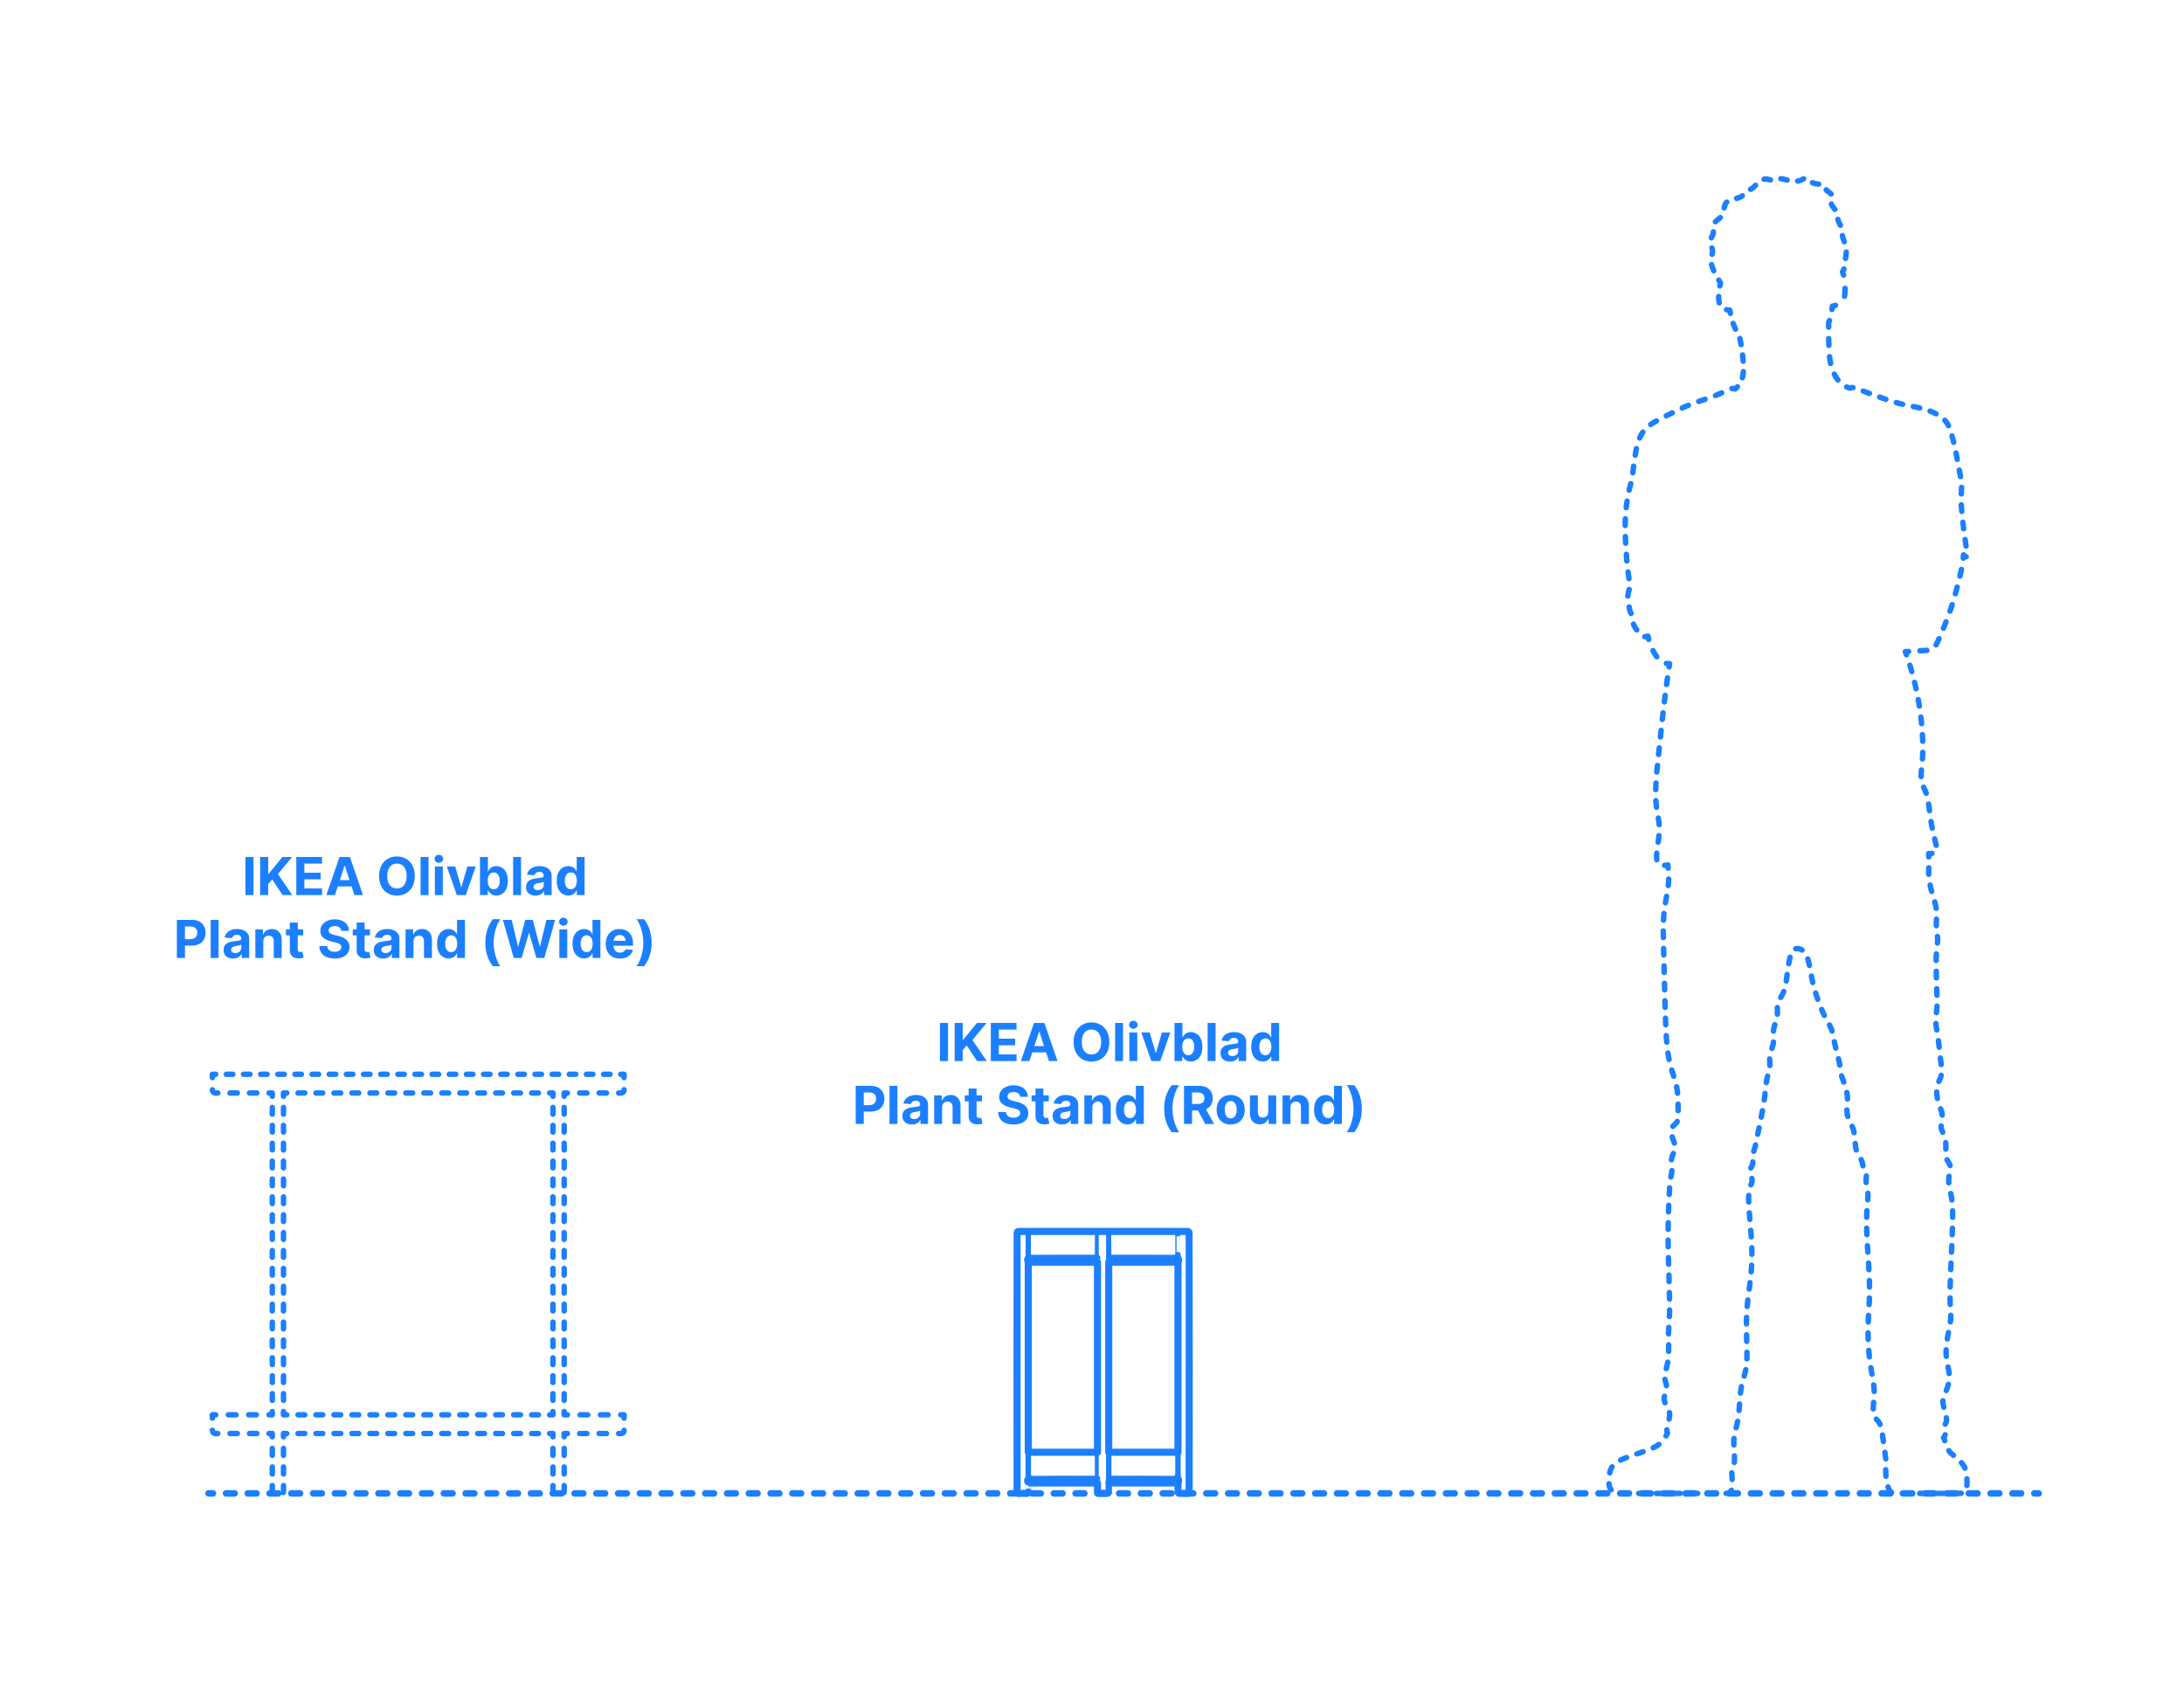 <?xml version="1.0" encoding="UTF-8"?>
<svg xmlns="http://www.w3.org/2000/svg" width="1000" height="775" version="1.1" viewBox="0 0 1000 775">
  <!-- Generator: Adobe Illustrator 29.8.1, SVG Export Plug-In . SVG Version: 2.1.1 Build 2)  -->
  <g id="FILL-BACKGROUND">
    <rect width="1000" height="775" fill="#fff"/>
  </g>
  <g id="N-TEXT">
    <g id="MTEXT">
      <g>
        <path d="M434.071,468.391v17.455h-3.69v-17.455h3.69Z" fill="#1b7fff"/>
        <path d="M437.114,485.845v-17.455h3.69v7.696h.23l6.281-7.696h4.423l-6.478,7.815,6.554,9.639h-4.415l-4.781-7.176-1.815,2.216v4.96h-3.69Z" fill="#1b7fff"/>
        <path d="M453.665,485.845v-17.455h11.761v3.042h-8.071v4.159h7.466v3.042h-7.466v4.168h8.105v3.042h-11.795Z" fill="#1b7fff"/>
        <path d="M471.375,485.845h-3.955l6.026-17.455h4.755l6.017,17.455h-3.955l-4.372-13.466h-.136l-4.381,13.466ZM471.127,478.984h9.341v2.881h-9.341v-2.881Z" fill="#1b7fff"/>
        <path d="M507.919,477.118c0,1.903-.359,3.522-1.078,4.858-.719,1.335-1.696,2.354-2.932,3.055s-2.624,1.053-4.164,1.053c-1.551,0-2.943-.353-4.176-1.057-1.233-.704-2.208-1.724-2.923-3.06-.716-1.335-1.074-2.952-1.074-4.849s.358-3.523,1.074-4.858c.716-1.335,1.69-2.354,2.923-3.055s2.625-1.053,4.176-1.053c1.54,0,2.928.351,4.164,1.053s2.213,1.72,2.932,3.055c.719,1.335,1.078,2.955,1.078,4.858ZM504.178,477.118c0-1.233-.183-2.273-.55-3.12s-.882-1.488-1.547-1.926c-.665-.437-1.443-.656-2.335-.656s-1.67.219-2.335.656c-.665.438-1.181,1.08-1.547,1.926-.367.847-.55,1.887-.55,3.12s.183,2.272.55,3.119c.366.847.882,1.489,1.547,1.926.665.438,1.443.656,2.335.656s1.671-.219,2.335-.656,1.18-1.08,1.547-1.926.55-1.886.55-3.119Z" fill="#1b7fff"/>
        <path d="M514.209,468.391v17.455h-3.631v-17.455h3.631Z" fill="#1b7fff"/>
        <path d="M518.939,471.067c-.54,0-1.003-.179-1.389-.537-.387-.358-.58-.79-.58-1.295s.193-.939.58-1.3c.386-.361.847-.541,1.381-.541.545,0,1.01.179,1.393.537.384.358.576.79.576,1.295s-.192.939-.576,1.299c-.383.361-.845.542-1.385.542ZM517.106,485.845v-13.091h3.631v13.091h-3.631Z" fill="#1b7fff"/>
        <path d="M535.839,472.754l-4.577,13.091h-4.091l-4.577-13.091h3.835l2.719,9.366h.137l2.71-9.366h3.844Z" fill="#1b7fff"/>
        <path d="M537.766,485.845v-17.455h3.631v6.562h.11c.159-.352.391-.711.695-1.078.304-.366.702-.673,1.193-.92.491-.247,1.104-.371,1.836-.371.955,0,1.835.249,2.642.746s1.452,1.244,1.935,2.242c.483.997.725,2.246.725,3.746,0,1.46-.234,2.692-.703,3.694-.469,1.003-1.105,1.762-1.909,2.276-.804.514-1.703.771-2.697.771-.705,0-1.303-.116-1.794-.349-.491-.233-.894-.527-1.206-.882-.312-.355-.551-.714-.716-1.078h-.162v2.097h-3.58ZM541.319,479.3c0,.778.108,1.458.324,2.037.216.579.528,1.03.938,1.351.409.321.906.481,1.491.481.591,0,1.091-.163,1.5-.49s.72-.781.934-1.364c.213-.583.319-1.254.319-2.016,0-.756-.105-1.42-.315-1.994-.21-.574-.52-1.023-.929-1.347-.409-.324-.912-.486-1.509-.486-.591,0-1.089.156-1.496.469s-.717.756-.933,1.33c-.216.574-.324,1.25-.324,2.028Z" fill="#1b7fff"/>
        <path d="M556.575,468.391v17.455h-3.631v-17.455h3.631Z" fill="#1b7fff"/>
        <path d="M563.205,486.092c-.835,0-1.58-.146-2.233-.439s-1.169-.727-1.547-1.304-.566-1.297-.566-2.161c0-.727.133-1.338.4-1.833.267-.494.631-.892,1.091-1.193.46-.301.984-.529,1.572-.682.588-.153,1.206-.261,1.854-.324.761-.08,1.375-.155,1.841-.226.466-.071.804-.177,1.014-.319.21-.142.315-.352.315-.631v-.051c0-.54-.169-.958-.507-1.253-.338-.295-.817-.443-1.436-.443-.653,0-1.173.144-1.56.431-.386.287-.642.646-.767,1.078l-3.358-.273c.17-.795.506-1.484,1.006-2.067.5-.582,1.146-1.031,1.939-1.347.792-.315,1.711-.473,2.757-.473.728,0,1.425.085,2.092.255s1.262.435,1.781.793c.52.358.931.817,1.231,1.376.301.56.452,1.229.452,2.007v8.83h-3.443v-1.815h-.103c-.21.409-.491.769-.844,1.078-.352.31-.775.551-1.27.725-.495.173-1.065.26-1.713.26ZM564.245,483.587c.534,0,1.005-.107,1.415-.32s.73-.501.963-.865c.233-.363.349-.775.349-1.236v-1.389c-.114.074-.269.141-.464.201-.196.06-.417.113-.661.162s-.489.091-.733.128-.466.07-.665.098c-.426.062-.798.162-1.117.298-.318.136-.565.319-.741.549-.176.23-.264.516-.264.857,0,.494.18.871.541,1.129.361.259.819.388,1.376.388Z" fill="#1b7fff"/>
        <path d="M578.222,486.058c-.995,0-1.894-.257-2.698-.771s-1.44-1.273-1.909-2.276c-.469-1.002-.703-2.234-.703-3.694,0-1.5.242-2.749.725-3.746.483-.998,1.126-1.745,1.93-2.242.804-.497,1.686-.746,2.646-.746.733,0,1.345.124,1.837.371.491.247.889.554,1.193.92.304.367.536.726.695,1.078h.111v-6.562h3.622v17.455h-3.58v-2.097h-.153c-.17.364-.411.723-.72,1.078-.31.355-.71.649-1.202.882-.492.233-1.09.349-1.794.349ZM579.373,483.169c.585,0,1.081-.16,1.487-.481.406-.321.719-.771.938-1.351.219-.58.328-1.259.328-2.037s-.108-1.455-.324-2.028c-.216-.574-.528-1.017-.938-1.33-.409-.312-.906-.469-1.491-.469-.597,0-1.1.162-1.509.486-.409.324-.719.772-.929,1.347-.21.574-.315,1.238-.315,1.994,0,.761.106,1.433.32,2.016.213.583.522,1.037.929,1.364s.908.49,1.504.49Z" fill="#1b7fff"/>
        <path d="M391.798,514.645v-17.455h6.886c1.324,0,2.452.251,3.384.754.932.503,1.643,1.199,2.135,2.088.491.889.737,1.914.737,3.073s-.25,2.182-.75,3.068-1.223,1.577-2.169,2.071c-.946.494-2.09.741-3.431.741h-4.389v-2.958h3.792c.71,0,1.297-.124,1.76-.371.463-.247.81-.591,1.04-1.031.23-.44.345-.947.345-1.521,0-.58-.115-1.087-.345-1.521s-.578-.772-1.044-1.014-1.057-.362-1.773-.362h-2.488v14.438h-3.69Z" fill="#1b7fff"/>
        <path d="M410.906,497.19v17.455h-3.631v-17.455h3.631Z" fill="#1b7fff"/>
        <path d="M417.536,514.892c-.835,0-1.58-.146-2.233-.439s-1.169-.727-1.547-1.304-.566-1.297-.566-2.161c0-.727.133-1.338.4-1.833.267-.494.631-.892,1.091-1.193.46-.301.984-.529,1.572-.682.588-.153,1.206-.261,1.854-.324.761-.08,1.375-.155,1.841-.226.466-.071.804-.177,1.014-.319.21-.142.315-.352.315-.631v-.051c0-.54-.169-.958-.507-1.253-.338-.295-.817-.443-1.436-.443-.653,0-1.173.144-1.56.431-.386.287-.642.646-.767,1.078l-3.358-.273c.17-.795.506-1.484,1.006-2.067.5-.582,1.146-1.031,1.939-1.347.792-.315,1.711-.473,2.757-.473.728,0,1.425.085,2.092.255s1.262.435,1.781.793c.52.358.931.817,1.231,1.376.301.56.452,1.229.452,2.007v8.83h-3.443v-1.815h-.103c-.21.409-.491.769-.844,1.078-.352.31-.775.551-1.27.725-.495.173-1.065.26-1.713.26ZM418.576,512.387c.534,0,1.005-.107,1.415-.32s.73-.501.963-.865c.233-.363.349-.775.349-1.236v-1.389c-.114.074-.269.141-.464.201-.196.06-.417.113-.661.162s-.489.091-.733.128-.466.07-.665.098c-.426.062-.798.162-1.117.298-.318.136-.565.319-.741.549-.176.23-.264.516-.264.857,0,.494.18.871.541,1.129.361.259.819.388,1.376.388Z" fill="#1b7fff"/>
        <path d="M431.36,507.077v7.568h-3.631v-13.091h3.46v2.31h.153c.29-.761.775-1.365,1.458-1.811.682-.446,1.508-.669,2.48-.669.909,0,1.702.199,2.378.597.676.397,1.202.964,1.577,1.7s.562,1.612.562,2.629v8.335h-3.631v-7.688c.006-.801-.199-1.428-.613-1.879-.415-.452-.986-.677-1.713-.677-.489,0-.919.105-1.291.315-.372.21-.662.516-.87.917-.207.4-.314.882-.319,1.444Z" fill="#1b7fff"/>
        <path d="M449.616,501.554v2.727h-7.884v-2.727h7.884ZM443.522,498.418h3.63v12.204c0,.335.051.596.153.78.103.185.246.314.431.388s.399.111.644.111c.17,0,.341-.016.511-.047s.301-.056.392-.073l.571,2.702c-.182.057-.438.124-.767.201-.33.077-.73.124-1.202.141-.875.034-1.641-.083-2.297-.35s-1.166-.682-1.53-1.244-.542-1.273-.537-2.131v-12.682Z" fill="#1b7fff"/>
        <path d="M467.079,502.21c-.068-.688-.361-1.222-.878-1.603-.517-.38-1.219-.571-2.105-.571-.603,0-1.111.084-1.526.251-.415.167-.731.399-.95.694-.219.296-.328.631-.328,1.006-.011.312.056.585.2.818.145.233.345.433.601.601.256.168.551.312.886.435.335.123.693.226,1.074.311l1.568.375c.761.171,1.46.398,2.097.682s1.188.633,1.653,1.048c.466.415.828.903,1.087,1.466.258.562.391,1.208.396,1.935-.005,1.068-.277,1.993-.814,2.774-.537.781-1.31,1.386-2.318,1.815-1.009.429-2.223.644-3.644.644-1.409,0-2.635-.216-3.678-.647-1.042-.432-1.855-1.073-2.438-1.922-.583-.85-.888-1.902-.916-3.158h3.571c.04.585.209,1.072.507,1.461s.699.682,1.202.878,1.072.294,1.709.294c.625,0,1.169-.091,1.632-.272.463-.182.823-.435,1.078-.759.256-.324.384-.696.384-1.116,0-.392-.115-.722-.345-.989-.23-.267-.565-.494-1.006-.682s-.979-.358-1.615-.512l-1.9-.477c-1.472-.358-2.633-.917-3.486-1.679-.852-.761-1.275-1.787-1.27-3.077-.005-1.057.277-1.98.848-2.77.571-.79,1.356-1.406,2.356-1.849,1-.443,2.136-.665,3.409-.665,1.295,0,2.428.222,3.396.665.969.443,1.723,1.06,2.263,1.849.54.79.818,1.705.835,2.745h-3.537Z" fill="#1b7fff"/>
        <path d="M480.22,501.554v2.727h-7.884v-2.727h7.884ZM474.126,498.418h3.63v12.204c0,.335.051.596.153.78.103.185.246.314.431.388s.399.111.644.111c.17,0,.341-.016.511-.047s.301-.056.392-.073l.571,2.702c-.182.057-.438.124-.767.201-.33.077-.73.124-1.202.141-.875.034-1.641-.083-2.297-.35s-1.166-.682-1.53-1.244-.542-1.273-.537-2.131v-12.682Z" fill="#1b7fff"/>
        <path d="M486.313,514.892c-.835,0-1.58-.146-2.233-.439s-1.169-.727-1.547-1.304-.566-1.297-.566-2.161c0-.727.133-1.338.4-1.833.267-.494.631-.892,1.091-1.193.46-.301.984-.529,1.572-.682.588-.153,1.206-.261,1.854-.324.761-.08,1.375-.155,1.841-.226.466-.071.804-.177,1.014-.319.21-.142.315-.352.315-.631v-.051c0-.54-.169-.958-.507-1.253-.338-.295-.817-.443-1.436-.443-.653,0-1.173.144-1.56.431-.386.287-.642.646-.767,1.078l-3.358-.273c.17-.795.506-1.484,1.006-2.067.5-.582,1.146-1.031,1.939-1.347.792-.315,1.711-.473,2.757-.473.728,0,1.425.085,2.092.255s1.262.435,1.781.793c.52.358.931.817,1.231,1.376.301.56.452,1.229.452,2.007v8.83h-3.443v-1.815h-.103c-.21.409-.491.769-.844,1.078-.352.31-.775.551-1.27.725-.495.173-1.065.26-1.713.26ZM487.354,512.387c.534,0,1.005-.107,1.415-.32s.73-.501.963-.865c.233-.363.349-.775.349-1.236v-1.389c-.114.074-.269.141-.464.201-.196.06-.417.113-.661.162s-.489.091-.733.128-.466.07-.665.098c-.426.062-.798.162-1.117.298-.318.136-.565.319-.741.549-.176.23-.264.516-.264.857,0,.494.18.871.541,1.129.361.259.819.388,1.376.388Z" fill="#1b7fff"/>
        <path d="M500.138,507.077v7.568h-3.631v-13.091h3.46v2.31h.153c.29-.761.775-1.365,1.458-1.811.682-.446,1.508-.669,2.48-.669.909,0,1.702.199,2.378.597.676.397,1.202.964,1.577,1.7s.562,1.612.562,2.629v8.335h-3.631v-7.688c.006-.801-.199-1.428-.613-1.879-.415-.452-.986-.677-1.713-.677-.489,0-.919.105-1.291.315-.372.21-.662.516-.87.917-.207.4-.314.882-.319,1.444Z" fill="#1b7fff"/>
        <path d="M516.254,514.858c-.995,0-1.894-.257-2.698-.771s-1.44-1.273-1.909-2.276c-.469-1.002-.703-2.234-.703-3.694,0-1.5.242-2.749.725-3.746.483-.998,1.126-1.745,1.93-2.242.804-.497,1.686-.746,2.646-.746.733,0,1.345.124,1.837.371.491.247.889.554,1.193.92.304.367.536.726.695,1.078h.111v-6.562h3.622v17.455h-3.58v-2.097h-.153c-.17.364-.411.723-.72,1.078-.31.355-.71.649-1.202.882-.492.233-1.09.349-1.794.349ZM517.404,511.969c.585,0,1.081-.16,1.487-.481.406-.321.719-.771.938-1.351.219-.58.328-1.259.328-2.037s-.108-1.455-.324-2.028c-.216-.574-.528-1.017-.938-1.33-.409-.312-.906-.469-1.491-.469-.597,0-1.1.162-1.509.486-.409.324-.719.772-.929,1.347-.21.574-.315,1.238-.315,1.994,0,.761.106,1.433.32,2.016.213.583.522,1.037.929,1.364s.908.49,1.504.49Z" fill="#1b7fff"/>
        <path d="M533.043,507.648c0-2.114.283-4.06.848-5.838.565-1.778,1.43-3.426,2.595-4.943h3.469c-.443.562-.855,1.249-1.236,2.058-.381.81-.713,1.698-.997,2.664-.284.966-.506,1.964-.665,2.996s-.239,2.053-.239,3.064c0,1.347.138,2.706.414,4.078.275,1.372.65,2.646,1.125,3.822.474,1.176,1.007,2.139,1.598,2.889h-3.469c-1.165-1.517-2.03-3.165-2.595-4.943-.565-1.778-.848-3.728-.848-5.847Z" fill="#1b7fff"/>
        <path d="M542.128,514.645v-17.455h6.886c1.318,0,2.445.234,3.379.703s1.647,1.131,2.139,1.986c.491.855.737,1.859.737,3.013,0,1.159-.25,2.155-.75,2.987s-1.223,1.47-2.169,1.914c-.946.443-2.09.665-3.431.665h-4.611v-2.966h4.014c.705,0,1.29-.097,1.756-.29.466-.193.814-.483,1.044-.869s.345-.866.345-1.44c0-.58-.115-1.068-.345-1.466-.23-.397-.58-.7-1.048-.908s-1.058-.311-1.769-.311h-2.488v14.438h-3.69ZM551.555,506.702l4.338,7.943h-4.074l-4.245-7.943h3.98Z" fill="#1b7fff"/>
        <path d="M563.503,514.901c-1.324,0-2.467-.283-3.431-.848-.963-.565-1.706-1.355-2.229-2.369-.523-1.015-.784-2.192-.784-3.533,0-1.353.261-2.536.784-3.55.522-1.014,1.266-1.804,2.229-2.37.963-.565,2.106-.848,3.431-.848s2.467.283,3.43.848c.963.565,1.706,1.355,2.229,2.37.522,1.014.784,2.197.784,3.55,0,1.341-.261,2.518-.784,3.533-.523,1.014-1.266,1.804-2.229,2.369-.963.565-2.106.848-3.43.848ZM563.521,512.088c.602,0,1.105-.172,1.508-.516s.709-.814.916-1.411c.208-.597.312-1.275.312-2.037s-.104-1.44-.312-2.037c-.207-.597-.513-1.068-.916-1.415-.403-.346-.906-.52-1.508-.52-.608,0-1.118.174-1.53.52-.412.347-.722.818-.929,1.415-.208.596-.311,1.275-.311,2.037s.104,1.44.311,2.037.517,1.067.929,1.411c.412.344.921.516,1.53.516Z" fill="#1b7fff"/>
        <path d="M580.71,509.071v-7.517h3.631v13.091h-3.486v-2.378h-.137c-.295.767-.785,1.384-1.47,1.85-.685.466-1.519.699-2.501.699-.875,0-1.645-.199-2.31-.597-.665-.397-1.183-.963-1.555-1.696s-.561-1.611-.567-2.634v-8.335h3.631v7.688c.005.772.213,1.383.622,1.833.409.449.958.673,1.645.673.438,0,.847-.101,1.227-.302.381-.202.689-.501.925-.899.236-.397.351-.889.345-1.474Z" fill="#1b7fff"/>
        <path d="M590.87,507.077v7.568h-3.631v-13.091h3.46v2.31h.153c.29-.761.775-1.365,1.458-1.811.682-.446,1.508-.669,2.48-.669.909,0,1.702.199,2.378.597.676.397,1.202.964,1.577,1.7s.562,1.612.562,2.629v8.335h-3.631v-7.688c.006-.801-.199-1.428-.613-1.879-.415-.452-.986-.677-1.713-.677-.489,0-.919.105-1.291.315-.372.21-.662.516-.87.917-.207.4-.314.882-.319,1.444Z" fill="#1b7fff"/>
        <path d="M606.986,514.858c-.995,0-1.894-.257-2.698-.771s-1.44-1.273-1.909-2.276c-.469-1.002-.703-2.234-.703-3.694,0-1.5.242-2.749.725-3.746.483-.998,1.126-1.745,1.93-2.242.804-.497,1.686-.746,2.646-.746.733,0,1.345.124,1.837.371.491.247.889.554,1.193.92.304.367.536.726.695,1.078h.111v-6.562h3.622v17.455h-3.58v-2.097h-.153c-.17.364-.411.723-.72,1.078-.31.355-.71.649-1.202.882-.492.233-1.09.349-1.794.349ZM608.136,511.969c.585,0,1.081-.16,1.487-.481.406-.321.719-.771.938-1.351.219-.58.328-1.259.328-2.037s-.108-1.455-.324-2.028c-.216-.574-.528-1.017-.938-1.33-.409-.312-.906-.469-1.491-.469-.597,0-1.1.162-1.509.486-.409.324-.719.772-.929,1.347-.21.574-.315,1.238-.315,1.994,0,.761.106,1.433.32,2.016.213.583.522,1.037.929,1.364s.908.49,1.504.49Z" fill="#1b7fff"/>
        <path d="M623.528,507.648c0,2.119-.283,4.068-.848,5.847s-1.431,3.426-2.595,4.943h-3.469c.443-.562.855-1.25,1.236-2.062.38-.812.713-1.7.997-2.663.284-.963.506-1.962.665-2.996.159-1.034.238-2.057.238-3.068,0-1.347-.138-2.706-.413-4.078-.276-1.372-.651-2.645-1.125-3.818-.475-1.173-1.007-2.135-1.598-2.885h3.469c1.165,1.517,2.03,3.165,2.595,4.943.565,1.779.848,3.725.848,5.838Z" fill="#1b7fff"/>
      </g>
    </g>
    <g id="MTEXT1" data-name="MTEXT">
      <g>
        <path d="M116.071,392.391v17.455h-3.69v-17.455h3.69Z" fill="#1b7fff"/>
        <path d="M119.114,409.845v-17.455h3.69v7.696h.23l6.281-7.696h4.423l-6.478,7.815,6.554,9.639h-4.415l-4.781-7.176-1.815,2.216v4.96h-3.69Z" fill="#1b7fff"/>
        <path d="M135.665,409.845v-17.455h11.761v3.042h-8.071v4.159h7.466v3.042h-7.466v4.168h8.105v3.042h-11.795Z" fill="#1b7fff"/>
        <path d="M153.375,409.845h-3.955l6.026-17.455h4.755l6.017,17.455h-3.955l-4.372-13.466h-.136l-4.381,13.466ZM153.127,402.984h9.341v2.881h-9.341v-2.881Z" fill="#1b7fff"/>
        <path d="M189.919,401.118c0,1.903-.359,3.522-1.078,4.858-.719,1.335-1.696,2.354-2.932,3.055s-2.624,1.053-4.164,1.053c-1.551,0-2.943-.353-4.176-1.057-1.233-.704-2.208-1.724-2.923-3.06-.716-1.335-1.074-2.952-1.074-4.849s.358-3.523,1.074-4.858c.716-1.335,1.69-2.354,2.923-3.055s2.625-1.053,4.176-1.053c1.54,0,2.928.351,4.164,1.053s2.213,1.72,2.932,3.055c.719,1.335,1.078,2.955,1.078,4.858ZM186.178,401.118c0-1.233-.183-2.273-.55-3.12s-.882-1.488-1.547-1.926c-.665-.437-1.443-.656-2.335-.656s-1.67.219-2.335.656c-.665.438-1.181,1.08-1.547,1.926-.367.847-.55,1.887-.55,3.12s.183,2.272.55,3.119c.366.847.882,1.489,1.547,1.926.665.438,1.443.656,2.335.656s1.671-.219,2.335-.656,1.18-1.08,1.547-1.926.55-1.886.55-3.119Z" fill="#1b7fff"/>
        <path d="M196.209,392.391v17.455h-3.631v-17.455h3.631Z" fill="#1b7fff"/>
        <path d="M200.939,395.067c-.54,0-1.003-.179-1.389-.537-.387-.358-.58-.79-.58-1.295s.193-.939.58-1.3c.386-.361.847-.541,1.381-.541.545,0,1.01.179,1.393.537.384.358.576.79.576,1.295s-.192.939-.576,1.299c-.383.361-.845.542-1.385.542ZM199.106,409.845v-13.091h3.631v13.091h-3.631Z" fill="#1b7fff"/>
        <path d="M217.839,396.754l-4.577,13.091h-4.091l-4.577-13.091h3.835l2.719,9.366h.137l2.71-9.366h3.844Z" fill="#1b7fff"/>
        <path d="M219.766,409.845v-17.455h3.631v6.562h.11c.159-.352.391-.711.695-1.078.304-.366.702-.673,1.193-.92.491-.247,1.104-.371,1.836-.371.955,0,1.835.249,2.642.746s1.452,1.244,1.935,2.242c.483.997.725,2.246.725,3.746,0,1.46-.234,2.692-.703,3.694-.469,1.003-1.105,1.762-1.909,2.276-.804.514-1.703.771-2.697.771-.705,0-1.303-.116-1.794-.349-.491-.233-.894-.527-1.206-.882-.312-.355-.551-.714-.716-1.078h-.162v2.097h-3.58ZM223.319,403.3c0,.778.108,1.458.324,2.037.216.579.528,1.03.938,1.351.409.321.906.481,1.491.481.591,0,1.091-.163,1.5-.49s.72-.781.934-1.364c.213-.583.319-1.254.319-2.016,0-.756-.105-1.42-.315-1.994-.21-.574-.52-1.023-.929-1.347-.409-.324-.912-.486-1.509-.486-.591,0-1.089.156-1.496.469s-.717.756-.933,1.33c-.216.574-.324,1.25-.324,2.028Z" fill="#1b7fff"/>
        <path d="M238.575,392.391v17.455h-3.631v-17.455h3.631Z" fill="#1b7fff"/>
        <path d="M245.205,410.092c-.835,0-1.58-.146-2.233-.439s-1.169-.727-1.547-1.304-.566-1.297-.566-2.161c0-.727.133-1.338.4-1.833.267-.494.631-.892,1.091-1.193.46-.301.984-.529,1.572-.682.588-.153,1.206-.261,1.854-.324.761-.08,1.375-.155,1.841-.226.466-.071.804-.177,1.014-.319.21-.142.315-.352.315-.631v-.051c0-.54-.169-.958-.507-1.253-.338-.295-.817-.443-1.436-.443-.653,0-1.173.144-1.56.431-.386.287-.642.646-.767,1.078l-3.358-.273c.17-.795.506-1.484,1.006-2.067.5-.582,1.146-1.031,1.939-1.347.792-.315,1.711-.473,2.757-.473.728,0,1.425.085,2.092.255s1.262.435,1.781.793c.52.358.931.817,1.231,1.376.301.56.452,1.229.452,2.007v8.83h-3.443v-1.815h-.103c-.21.409-.491.769-.844,1.078-.352.31-.775.551-1.27.725-.495.173-1.065.26-1.713.26ZM246.245,407.587c.534,0,1.005-.107,1.415-.32s.73-.501.963-.865c.233-.363.349-.775.349-1.236v-1.389c-.114.074-.269.141-.464.201-.196.06-.417.113-.661.162s-.489.091-.733.128-.466.07-.665.098c-.426.062-.798.162-1.117.298-.318.136-.565.319-.741.549-.176.23-.264.516-.264.857,0,.494.18.871.541,1.129.361.259.819.388,1.376.388Z" fill="#1b7fff"/>
        <path d="M260.222,410.058c-.995,0-1.894-.257-2.698-.771s-1.44-1.273-1.909-2.276c-.469-1.002-.703-2.234-.703-3.694,0-1.5.242-2.749.725-3.746.483-.998,1.126-1.745,1.93-2.242.804-.497,1.686-.746,2.646-.746.733,0,1.345.124,1.837.371.491.247.889.554,1.193.92.304.367.536.726.695,1.078h.111v-6.562h3.622v17.455h-3.58v-2.097h-.153c-.17.364-.411.723-.72,1.078-.31.355-.71.649-1.202.882-.492.233-1.09.349-1.794.349ZM261.373,407.169c.585,0,1.081-.16,1.487-.481.406-.321.719-.771.938-1.351.219-.58.328-1.259.328-2.037s-.108-1.455-.324-2.028c-.216-.574-.528-1.017-.938-1.33-.409-.312-.906-.469-1.491-.469-.597,0-1.1.162-1.509.486-.409.324-.719.772-.929,1.347-.21.574-.315,1.238-.315,1.994,0,.761.106,1.433.32,2.016.213.583.522,1.037.929,1.364s.908.49,1.504.49Z" fill="#1b7fff"/>
        <path d="M80.983,438.645v-17.455h6.886c1.324,0,2.452.251,3.384.754.932.503,1.643,1.199,2.135,2.088.491.889.737,1.914.737,3.073s-.25,2.182-.75,3.068-1.223,1.577-2.169,2.071c-.946.494-2.09.741-3.431.741h-4.389v-2.958h3.792c.71,0,1.297-.124,1.76-.371.463-.247.81-.591,1.04-1.031.23-.44.345-.947.345-1.521,0-.58-.115-1.087-.345-1.521s-.578-.772-1.044-1.014-1.057-.362-1.773-.362h-2.488v14.438h-3.69Z" fill="#1b7fff"/>
        <path d="M100.091,421.19v17.455h-3.631v-17.455h3.631Z" fill="#1b7fff"/>
        <path d="M106.721,438.892c-.835,0-1.58-.146-2.233-.439s-1.169-.727-1.547-1.304-.566-1.297-.566-2.161c0-.727.133-1.338.4-1.833.267-.494.631-.892,1.091-1.193.46-.301.984-.529,1.572-.682.588-.153,1.206-.261,1.854-.324.761-.08,1.375-.155,1.841-.226.466-.071.804-.177,1.014-.319.21-.142.315-.352.315-.631v-.051c0-.54-.169-.958-.507-1.253-.338-.295-.817-.443-1.436-.443-.653,0-1.173.144-1.56.431-.386.287-.642.646-.767,1.078l-3.358-.273c.17-.795.506-1.484,1.006-2.067.5-.582,1.146-1.031,1.939-1.347.792-.315,1.711-.473,2.757-.473.728,0,1.425.085,2.092.255s1.262.435,1.781.793c.52.358.931.817,1.231,1.376.301.56.452,1.229.452,2.007v8.83h-3.443v-1.815h-.103c-.21.409-.491.769-.844,1.078-.352.31-.775.551-1.27.725-.495.173-1.065.26-1.713.26ZM107.761,436.387c.534,0,1.005-.107,1.415-.32s.73-.501.963-.865c.233-.363.349-.775.349-1.236v-1.389c-.114.074-.269.141-.464.201-.196.06-.417.113-.661.162s-.489.091-.733.128-.466.07-.665.098c-.426.062-.798.162-1.117.298-.318.136-.565.319-.741.549-.176.23-.264.516-.264.857,0,.494.18.871.541,1.129.361.259.819.388,1.376.388Z" fill="#1b7fff"/>
        <path d="M120.545,431.077v7.568h-3.631v-13.091h3.46v2.31h.153c.29-.761.775-1.365,1.458-1.811.682-.446,1.508-.669,2.48-.669.909,0,1.702.199,2.378.597.676.397,1.202.964,1.577,1.7s.562,1.612.562,2.629v8.335h-3.631v-7.688c.006-.801-.199-1.428-.613-1.879-.415-.452-.986-.677-1.713-.677-.489,0-.919.105-1.291.315-.372.21-.662.516-.87.917-.207.4-.314.882-.319,1.444Z" fill="#1b7fff"/>
        <path d="M138.801,425.554v2.727h-7.884v-2.727h7.884ZM132.707,422.418h3.63v12.204c0,.335.051.596.153.78.103.185.246.314.431.388s.399.111.644.111c.17,0,.341-.016.511-.047s.301-.056.392-.073l.571,2.702c-.182.057-.438.124-.767.201-.33.077-.73.124-1.202.141-.875.034-1.641-.083-2.297-.35s-1.166-.682-1.53-1.244-.542-1.273-.537-2.131v-12.682Z" fill="#1b7fff"/>
        <path d="M156.264,426.21c-.068-.688-.361-1.222-.878-1.603-.517-.38-1.219-.571-2.105-.571-.603,0-1.111.084-1.526.251-.415.167-.731.399-.95.694-.219.296-.328.631-.328,1.006-.011.312.056.585.2.818.145.233.345.433.601.601.256.168.551.312.886.435.335.123.693.226,1.074.311l1.568.375c.761.171,1.46.398,2.097.682s1.188.633,1.653,1.048c.466.415.828.903,1.087,1.466.258.562.391,1.208.396,1.935-.005,1.068-.277,1.993-.814,2.774-.537.781-1.31,1.386-2.318,1.815-1.009.429-2.223.644-3.644.644-1.409,0-2.635-.216-3.678-.647-1.042-.432-1.855-1.073-2.438-1.922-.583-.85-.888-1.902-.916-3.158h3.571c.04.585.209,1.072.507,1.461s.699.682,1.202.878,1.072.294,1.709.294c.625,0,1.169-.091,1.632-.272.463-.182.823-.435,1.078-.759.256-.324.384-.696.384-1.116,0-.392-.115-.722-.345-.989-.23-.267-.565-.494-1.006-.682s-.979-.358-1.615-.512l-1.9-.477c-1.472-.358-2.633-.917-3.486-1.679-.852-.761-1.275-1.787-1.27-3.077-.005-1.057.277-1.98.848-2.77.571-.79,1.356-1.406,2.356-1.849,1-.443,2.136-.665,3.409-.665,1.295,0,2.428.222,3.396.665.969.443,1.723,1.06,2.263,1.849.54.79.818,1.705.835,2.745h-3.537Z" fill="#1b7fff"/>
        <path d="M169.405,425.554v2.727h-7.884v-2.727h7.884ZM163.312,422.418h3.63v12.204c0,.335.051.596.153.78.103.185.246.314.431.388s.399.111.644.111c.17,0,.341-.016.511-.047s.301-.056.392-.073l.571,2.702c-.182.057-.438.124-.767.201-.33.077-.73.124-1.202.141-.875.034-1.641-.083-2.297-.35s-1.166-.682-1.53-1.244-.542-1.273-.537-2.131v-12.682Z" fill="#1b7fff"/>
        <path d="M175.499,438.892c-.835,0-1.58-.146-2.233-.439s-1.169-.727-1.547-1.304-.566-1.297-.566-2.161c0-.727.133-1.338.4-1.833.267-.494.631-.892,1.091-1.193.46-.301.984-.529,1.572-.682.588-.153,1.206-.261,1.854-.324.761-.08,1.375-.155,1.841-.226.466-.071.804-.177,1.014-.319.21-.142.315-.352.315-.631v-.051c0-.54-.169-.958-.507-1.253-.338-.295-.817-.443-1.436-.443-.653,0-1.173.144-1.56.431-.386.287-.642.646-.767,1.078l-3.358-.273c.17-.795.506-1.484,1.006-2.067.5-.582,1.146-1.031,1.939-1.347.792-.315,1.711-.473,2.757-.473.728,0,1.425.085,2.092.255s1.262.435,1.781.793c.52.358.931.817,1.231,1.376.301.56.452,1.229.452,2.007v8.83h-3.443v-1.815h-.103c-.21.409-.491.769-.844,1.078-.352.31-.775.551-1.27.725-.495.173-1.065.26-1.713.26ZM176.539,436.387c.534,0,1.005-.107,1.415-.32s.73-.501.963-.865c.233-.363.349-.775.349-1.236v-1.389c-.114.074-.269.141-.464.201-.196.06-.417.113-.661.162s-.489.091-.733.128-.466.07-.665.098c-.426.062-.798.162-1.117.298-.318.136-.565.319-.741.549-.176.23-.264.516-.264.857,0,.494.18.871.541,1.129.361.259.819.388,1.376.388Z" fill="#1b7fff"/>
        <path d="M189.322,431.077v7.568h-3.631v-13.091h3.46v2.31h.153c.29-.761.775-1.365,1.458-1.811.682-.446,1.508-.669,2.48-.669.909,0,1.702.199,2.378.597.676.397,1.202.964,1.577,1.7s.562,1.612.562,2.629v8.335h-3.631v-7.688c.006-.801-.199-1.428-.613-1.879-.415-.452-.986-.677-1.713-.677-.489,0-.919.105-1.291.315-.372.21-.662.516-.87.917-.207.4-.314.882-.319,1.444Z" fill="#1b7fff"/>
        <path d="M205.439,438.858c-.995,0-1.894-.257-2.698-.771s-1.44-1.273-1.909-2.276c-.469-1.002-.703-2.234-.703-3.694,0-1.5.242-2.749.725-3.746.483-.998,1.126-1.745,1.93-2.242.804-.497,1.686-.746,2.646-.746.733,0,1.345.124,1.837.371.491.247.889.554,1.193.92.304.367.536.726.695,1.078h.111v-6.562h3.622v17.455h-3.58v-2.097h-.153c-.17.364-.411.723-.72,1.078-.31.355-.71.649-1.202.882-.492.233-1.09.349-1.794.349ZM206.589,435.969c.585,0,1.081-.16,1.487-.481.406-.321.719-.771.938-1.351.219-.58.328-1.259.328-2.037s-.108-1.455-.324-2.028c-.216-.574-.528-1.017-.938-1.33-.409-.312-.906-.469-1.491-.469-.597,0-1.1.162-1.509.486-.409.324-.719.772-.929,1.347-.21.574-.315,1.238-.315,1.994,0,.761.106,1.433.32,2.016.213.583.522,1.037.929,1.364s.908.49,1.504.49Z" fill="#1b7fff"/>
        <path d="M222.228,431.648c0-2.114.283-4.06.848-5.838.565-1.778,1.43-3.426,2.595-4.943h3.469c-.443.562-.855,1.249-1.236,2.058-.381.81-.713,1.698-.997,2.664-.284.966-.506,1.964-.665,2.996s-.239,2.053-.239,3.064c0,1.347.138,2.706.414,4.078.275,1.372.65,2.646,1.125,3.822.474,1.176,1.007,2.139,1.598,2.889h-3.469c-1.165-1.517-2.03-3.165-2.595-4.943-.565-1.778-.848-3.728-.848-5.847Z" fill="#1b7fff"/>
        <path d="M235.242,438.645l-4.994-17.455h4.031l2.889,12.128h.145l3.188-12.128h3.452l3.179,12.153h.153l2.889-12.153h4.031l-4.995,17.455h-3.596l-3.324-11.412h-.136l-3.315,11.412h-3.597Z" fill="#1b7fff"/>
        <path d="M257.938,423.867c-.54,0-1.003-.179-1.389-.537-.387-.358-.58-.79-.58-1.295s.193-.939.58-1.3c.386-.361.847-.541,1.381-.541.545,0,1.01.179,1.393.537.384.358.576.79.576,1.295s-.192.939-.576,1.299c-.383.361-.845.542-1.385.542ZM256.105,438.645v-13.091h3.631v13.091h-3.631Z" fill="#1b7fff"/>
        <path d="M267.458,438.858c-.995,0-1.894-.257-2.698-.771s-1.44-1.273-1.909-2.276c-.469-1.002-.703-2.234-.703-3.694,0-1.5.242-2.749.725-3.746.483-.998,1.126-1.745,1.93-2.242.804-.497,1.686-.746,2.646-.746.733,0,1.345.124,1.837.371.491.247.889.554,1.193.92.304.367.536.726.695,1.078h.111v-6.562h3.622v17.455h-3.58v-2.097h-.153c-.17.364-.411.723-.72,1.078-.31.355-.71.649-1.202.882-.492.233-1.09.349-1.794.349ZM268.608,435.969c.585,0,1.081-.16,1.487-.481.406-.321.719-.771.938-1.351.219-.58.328-1.259.328-2.037s-.108-1.455-.324-2.028c-.216-.574-.528-1.017-.938-1.33-.409-.312-.906-.469-1.491-.469-.597,0-1.1.162-1.509.486-.409.324-.719.772-.929,1.347-.21.574-.315,1.238-.315,1.994,0,.761.106,1.433.32,2.016.213.583.522,1.037.929,1.364s.908.49,1.504.49Z" fill="#1b7fff"/>
        <path d="M283.846,438.901c-1.346,0-2.504-.274-3.473-.823s-1.715-1.327-2.237-2.335c-.523-1.009-.784-2.203-.784-3.584,0-1.347.261-2.528.784-3.545.522-1.017,1.26-1.81,2.211-2.378.952-.568,2.07-.852,3.354-.852.863,0,1.669.138,2.416.413.747.276,1.4.689,1.96,1.24.56.551.996,1.243,1.308,2.075.312.833.469,1.806.469,2.919v.997h-11.054v-2.25h7.637c0-.522-.114-.985-.341-1.389-.227-.403-.541-.72-.941-.95-.401-.23-.865-.345-1.394-.345-.551,0-1.039.126-1.462.379s-.754.591-.993,1.014-.361.894-.367,1.411v2.139c0,.647.121,1.208.362,1.679.242.472.584.835,1.027,1.091.443.255.968.383,1.577.383.403,0,.772-.057,1.108-.17.335-.114.622-.284.861-.511.238-.228.42-.506.545-.835l3.358.222c-.17.807-.519,1.51-1.044,2.109-.526.6-1.202,1.065-2.029,1.398-.827.332-1.78.499-2.859.499Z" fill="#1b7fff"/>
        <path d="M298.344,431.648c0,2.119-.283,4.068-.848,5.847s-1.431,3.426-2.595,4.943h-3.469c.443-.562.855-1.25,1.236-2.062.38-.812.713-1.7.997-2.663.284-.963.506-1.962.665-2.996.159-1.034.238-2.057.238-3.068,0-1.347-.138-2.706-.413-4.078-.276-1.372-.651-2.645-1.125-3.818-.475-1.173-1.007-2.135-1.598-2.885h3.469c1.165,1.517,2.03,3.165,2.595,4.943.565,1.779.848,3.725.848,5.838Z" fill="#1b7fff"/>
      </g>
    </g>
  </g>
  <g id="_x32_D_x24_AG-DIAGRAM">
    <g id="POLYLINE">
      <g>
        <line x1="95.486" y1="683.801" x2="97.486" y2="683.801" fill="none" stroke="#1b7fff" stroke-linecap="round" stroke-linejoin="round" stroke-width="3"/>
        <line x1="103.472" y1="683.801" x2="928.472" y2="683.801" fill="none" stroke="#1b7fff" stroke-dasharray="3.99 5.985" stroke-linecap="round" stroke-linejoin="round" stroke-width="3"/>
        <line x1="931.465" y1="683.801" x2="933.465" y2="683.801" fill="none" stroke="#1b7fff" stroke-linecap="round" stroke-linejoin="round" stroke-width="3"/>
      </g>
    </g>
  </g>
  <g id="_x32_D_x24_AG-DETAILS-DIAGRAM">
    <g id="POLYLINE1" data-name="POLYLINE">
      <g>
        <polyline points="253.177 646.32 253.177 647.82 251.677 647.82" fill="none" stroke="#1b7fff" stroke-linecap="round" stroke-linejoin="round" stroke-width="2.5"/>
        <line x1="246.533" y1="647.82" x2="133.885" y2="647.82" fill="none" stroke="#1b7fff" stroke-dasharray="3.086 5.144" stroke-linecap="round" stroke-linejoin="round" stroke-width="2.5"/>
        <polyline points="131.313 647.82 129.813 647.82 129.813 646.32" fill="none" stroke="#1b7fff" stroke-linecap="round" stroke-linejoin="round" stroke-width="2.5"/>
        <line x1="129.813" y1="641.201" x2="129.813" y2="504.528" fill="none" stroke="#1b7fff" stroke-dasharray="3.071 5.119" stroke-linecap="round" stroke-linejoin="round" stroke-width="2.5"/>
        <polyline points="129.813 501.969 129.813 500.469 131.313 500.469" fill="none" stroke="#1b7fff" stroke-linecap="round" stroke-linejoin="round" stroke-width="2.5"/>
        <line x1="136.457" y1="500.469" x2="249.105" y2="500.469" fill="none" stroke="#1b7fff" stroke-dasharray="3.086 5.144" stroke-linecap="round" stroke-linejoin="round" stroke-width="2.5"/>
        <polyline points="251.677 500.469 253.177 500.469 253.177 501.969" fill="none" stroke="#1b7fff" stroke-linecap="round" stroke-linejoin="round" stroke-width="2.5"/>
        <line x1="253.177" y1="507.088" x2="253.177" y2="643.76" fill="none" stroke="#1b7fff" stroke-dasharray="3.071 5.119" stroke-linecap="round" stroke-linejoin="round" stroke-width="2.5"/>
      </g>
    </g>
    <g id="POLYLINE2" data-name="POLYLINE">
      <g>
        <polyline points="258.317 501.969 258.317 500.469 259.817 500.469" fill="none" stroke="#1b7fff" stroke-linecap="round" stroke-linejoin="round" stroke-width="2.5"/>
        <path d="M265.401,500.469h18.959c.046,0,.093-.002.139-.007.171-.017.339-.067.491-.146.209-.108.389-.271.518-.468.111-.169.183-.364.211-.564.008-.056.012-.114.013-.171.001-.009.001-1.377,0-2.919" fill="none" stroke="#1b7fff" stroke-dasharray="3.351 5.584" stroke-linecap="round" stroke-linejoin="round" stroke-width="2.5"/>
        <path d="M285.73,493.403c0-.875,0-1.495,0-1.501h-1.5" fill="none" stroke="#1b7fff" stroke-linecap="round" stroke-linejoin="round" stroke-width="2.5"/>
        <line x1="279.324" y1="491.902" x2="101.212" y2="491.902" fill="none" stroke="#1b7fff" stroke-dasharray="2.944 4.907" stroke-linecap="round" stroke-linejoin="round" stroke-width="2.5"/>
        <path d="M98.759,491.902h-1.5v1.501" fill="none" stroke="#1b7fff" stroke-linecap="round" stroke-linejoin="round" stroke-width="2.5"/>
        <path d="M97.259,498.992v.121c0,.057.005.115.013.171.027.2.1.395.211.564.128.197.309.36.518.468.152.079.32.129.491.146.112.018,14.508.008,21.903.005" fill="none" stroke="#1b7fff" stroke-dasharray="3.351 5.584" stroke-linecap="round" stroke-linejoin="round" stroke-width="2.5"/>
        <path d="M123.177,500.467c.925,0,1.474,0,1.496.002v1.5" fill="none" stroke="#1b7fff" stroke-linecap="round" stroke-linejoin="round" stroke-width="2.5"/>
        <line x1="124.673" y1="507.088" x2="124.673" y2="643.76" fill="none" stroke="#1b7fff" stroke-dasharray="3.071 5.119" stroke-linecap="round" stroke-linejoin="round" stroke-width="2.5"/>
        <polyline points="124.673 646.32 124.673 647.82 123.173 647.82" fill="none" stroke="#1b7fff" stroke-linecap="round" stroke-linejoin="round" stroke-width="2.5"/>
        <line x1="117.36" y1="647.82" x2="101.665" y2="647.82" fill="none" stroke="#1b7fff" stroke-dasharray="3.488 5.813" stroke-linecap="round" stroke-linejoin="round" stroke-width="2.5"/>
        <path d="M98.759,647.82h-1.5v1.501" fill="none" stroke="#1b7fff" stroke-linecap="round" stroke-linejoin="round" stroke-width="2.5"/>
        <path d="M97.259,654.91v.121c0,.057.005.115.013.171.027.2.1.395.211.564.128.197.309.36.518.468.152.079.32.129.491.146.112.018,14.508.008,21.903.005" fill="none" stroke="#1b7fff" stroke-dasharray="3.351 5.584" stroke-linecap="round" stroke-linejoin="round" stroke-width="2.5"/>
        <path d="M123.177,656.385c.925,0,1.474,0,1.496.002,0,.002,0,.552,0,1.495" fill="none" stroke="#1b7fff" stroke-linecap="round" stroke-linejoin="round" stroke-width="2.5"/>
        <path d="M124.672,663.202c0,7.923,0,19.927,0,19.937.002.045.008.09.018.134.039.17.146.322.292.417.085.055.182.092.282.105.028.004.057.006.085.006.006,0,3.77,0,3.777,0,.135,0,.27-.041.382-.117.142-.095.246-.245.285-.412.01-.044.016-.089.018-.134,0-.016,0-15.082,0-22.594" fill="none" stroke="#1b7fff" stroke-dasharray="3.191 5.318" stroke-linecap="round" stroke-linejoin="round" stroke-width="2.5"/>
        <path d="M129.813,657.882v-1.495h1.5" fill="none" stroke="#1b7fff" stroke-linecap="round" stroke-linejoin="round" stroke-width="2.5"/>
        <line x1="136.457" y1="656.387" x2="249.105" y2="656.387" fill="none" stroke="#1b7fff" stroke-dasharray="3.086 5.144" stroke-linecap="round" stroke-linejoin="round" stroke-width="2.5"/>
        <path d="M251.677,656.387h1.5s0,.552,0,1.495" fill="none" stroke="#1b7fff" stroke-linecap="round" stroke-linejoin="round" stroke-width="2.5"/>
        <path d="M253.176,663.202c0,7.923,0,19.927,0,19.937.002.045.008.09.018.134.039.17.146.322.292.417.085.055.182.092.282.105.028.004.057.006.085.006.006,0,3.77,0,3.777,0,.135,0,.27-.041.382-.117.142-.095.246-.245.285-.412.01-.044.016-.089.018-.134,0-.016,0-15.082,0-22.594" fill="none" stroke="#1b7fff" stroke-dasharray="3.191 5.318" stroke-linecap="round" stroke-linejoin="round" stroke-width="2.5"/>
        <path d="M258.317,657.882v-1.495h1.5" fill="none" stroke="#1b7fff" stroke-linecap="round" stroke-linejoin="round" stroke-width="2.5"/>
        <path d="M265.401,656.387h18.959c.046,0,.093-.002.139-.007.171-.017.339-.067.491-.146.209-.108.389-.271.518-.468.111-.169.183-.364.211-.564.008-.056.012-.114.013-.171.001-.009.001-1.377,0-2.919" fill="none" stroke="#1b7fff" stroke-dasharray="3.351 5.584" stroke-linecap="round" stroke-linejoin="round" stroke-width="2.5"/>
        <path d="M285.73,649.321c0-.875,0-1.495,0-1.501h-1.5" fill="none" stroke="#1b7fff" stroke-linecap="round" stroke-linejoin="round" stroke-width="2.5"/>
        <line x1="278.418" y1="647.82" x2="262.723" y2="647.82" fill="none" stroke="#1b7fff" stroke-dasharray="3.488 5.813" stroke-linecap="round" stroke-linejoin="round" stroke-width="2.5"/>
        <polyline points="259.817 647.82 258.317 647.82 258.317 646.32" fill="none" stroke="#1b7fff" stroke-linecap="round" stroke-linejoin="round" stroke-width="2.5"/>
        <line x1="258.317" y1="641.201" x2="258.317" y2="504.528" fill="none" stroke="#1b7fff" stroke-dasharray="3.071 5.119" stroke-linecap="round" stroke-linejoin="round" stroke-width="2.5"/>
      </g>
    </g>
    <g id="POLYLINE3" data-name="POLYLINE">
      <g>
        <path d="M793.007,177.907c.208-.04.418-.063.629-.057.291.008.578.108.806.289.382-.321.749-.664,1.092-1.029" fill="none" stroke="#1b7fff" stroke-linecap="round" stroke-linejoin="round" stroke-width="2.5"/>
        <path d="M797.804,172.97c.177-.685.294-1.386.373-2.085.283-2.595.06-5.251-.238-7.836-.384-3.209-.893-6.514-1.63-9.662-1.721-2.236-2.742-4.869-3.458-7.585" fill="none" stroke="#1b7fff" stroke-dasharray="2.864 4.774" stroke-linecap="round" stroke-linejoin="round" stroke-width="2.5"/>
        <path d="M792.306,143.478c-.103-.491-.201-.982-.294-1.471-.494-.009-.998-.072-1.486-.194" fill="none" stroke="#1b7fff" stroke-linecap="round" stroke-linejoin="round" stroke-width="2.5"/>
        <path d="M787.205,138.639c-.311-1.126-.312-2.326-.257-3.487.039-.601.091-1.204.16-1.807" fill="none" stroke="#1b7fff" stroke-dasharray="2.904 4.84" stroke-linecap="round" stroke-linejoin="round" stroke-width="2.5"/>
        <path d="M787.47,130.949c.094-.491.201-.98.321-1.462-.149-.107-.271-.248-.375-.398-.168-.245-.309-.545-.437-.846" fill="none" stroke="#1b7fff" stroke-linecap="round" stroke-linejoin="round" stroke-width="2.5"/>
        <path d="M784.68,123.951c-.44-.961-.797-1.966-1.047-2.99-.189-.807-.324-1.644-.247-2.474.042-.445.157-.885.294-1.31.198-.612.462-1.297.473-1.946.016-.985-.455-2.023-.748-2.949-.196-.616-.386-1.261-.334-1.914.042-.502.244-.976.471-1.42.292-.563.679-1.222.836-1.836.135-.506.151-1.039.149-1.56.002-1.068-.158-2.303.355-3.28.297-.55.776-.977,1.252-1.37.634-.518,1.388-1.054,1.905-1.687.276-.334.493-.716.663-1.114.424-.985.603-2.213.828-3.26.12-.54.267-1.086.537-1.572.374-.694,1.017-1.162,1.734-1.458,1.64-.688,3.631-.904,5.238-1.675.273-.137.53-.311.747-.527.281-.271.524-.667.743-.988.151-.219.319-.431.519-.608.279-.247.608-.44.937-.612.776-.417,1.8-.743,2.506-1.278.377-.277.904-.857,1.242-1.194.588-.585,1.223-1.157,1.884-1.657.679-.504,1.407-.986,2.226-1.224.355-.102.73-.127,1.097-.082.569.063,1.166.297,1.724.414.352.077.718.093,1.075.046.844-.106,1.698-.434,2.54-.553,1.526-.235,3.144.355,4.612.712,1.659.41,3.454.662,5.108.102.885-.289,1.727-.853,2.628-1.095.258-.062.536-.087.791,0,.185.062.351.172.5.296.266.213.616.626.855.874.367.386.776.749,1.261.979,1.057.487,2.344.498,3.485.624.403.045.817.094,1.202.223.191.066.379.159.517.311.254.272.321.702.42,1.048.072.259.167.516.319.74.239.35.575.625.905.886.585.458,1.31.93,1.776,1.511.221.274.378.605.406.958.061.707-.213,1.424-.395,2.098-.085.318-.168.646-.159.978.006.19.046.379.115.557.208.534.683,1.029,1.021,1.486.51.68.957,1.417,1.306,2.192.207.469.383.961.452,1.471.077.536.039,1.114.132,1.648.057.339.178.666.318.979.292.647.734,1.403,1.004,2.059.196.46.326.951.393,1.447.117.837.124,1.823.271,2.656.208,1.262.863,2.84,1.287,4.05.203.585.396,1.19.498,1.801.089.515.117,1.046.097,1.568-.045,1.247-.414,3.41-.58,4.67-.045.322-.085.691-.127,1.07" fill="none" stroke="#1b7fff" stroke-dasharray="2.926 4.877" stroke-linecap="round" stroke-linejoin="round" stroke-width="2.5"/>
        <path d="M844.294,123.171c-.149.478-.361.937-.645,1.351.165.455.345.94.489,1.419" fill="none" stroke="#1b7fff" stroke-linecap="round" stroke-linejoin="round" stroke-width="2.5"/>
        <path d="M844.793,132c.005.64-.006,1.279-.034,1.913-.055,1.108-.173,2.273-.781,3.23-.258.41-.582.771-.943,1.093" fill="none" stroke="#1b7fff" stroke-dasharray="3.664 6.107" stroke-linecap="round" stroke-linejoin="round" stroke-width="2.5"/>
        <path d="M840.43,139.801c-.467.181-.949.321-1.441.411-.054.495-.114.991-.182,1.487" fill="none" stroke="#1b7fff" stroke-linecap="round" stroke-linejoin="round" stroke-width="2.5"/>
        <path d="M837.665,146.77c-.116.334-.242.666-.378.993.02,4.963-.076,10.7.431,15.623.206,1.865.539,3.746,1.145,5.524.471,1.392,1.117,2.734,1.917,3.968.715,1.092,1.545,2.138,2.55,2.978" fill="none" stroke="#1b7fff" stroke-dasharray="3.121 5.202" stroke-linecap="round" stroke-linejoin="round" stroke-width="2.5"/>
        <path d="M845.547,177.202c.46.197.935.363,1.411.509.358-.206.781-.271,1.189-.245.09.005.18.015.269.027" fill="none" stroke="#1b7fff" stroke-linecap="round" stroke-linejoin="round" stroke-width="2.5"/>
        <path d="M853.15,179.08c6.12,2.258,12.754,4.847,18.799,6.218l6.6,1.382c3.141.69,6.244,1.709,8.987,3.418,1.444.901,2.846,1.967,3.806,3.393.717,1.063,1.2,2.275,1.626,3.479,1.108,3.223,1.871,6.7,2.568,10.036.694,3.355,1.668,9.137,2.411,12.486.074.37.142.769.179,1.145.078.739.064,1.511.046,2.253-.093,2.544-.298,5.635-.162,8.173.169,3.606.864,9.147,1.286,12.746.271,2.094.968,6.093,1.194,8.701" fill="none" stroke="#1b7fff" stroke-dasharray="2.999 4.998" stroke-linecap="round" stroke-linejoin="round" stroke-width="2.5"/>
        <path d="M900.253,254.909c-.052.011-.109.004-.163-.015-.08-.028-.154-.072-.224-.119-.287-.2-.557-.473-.812-.713-.034.498-.079.996-.132,1.494" fill="none" stroke="#1b7fff" stroke-linecap="round" stroke-linejoin="round" stroke-width="2.5"/>
        <path d="M898.096,260.711c-.34,1.663-.734,3.314-1.138,4.937-1.736,7.173-3.881,14.309-6.74,21.117-1.031,2.404-2.531,6.181-3.708,8.48-.211.382-.447.76-.726,1.096-.307.372-.681.694-1.116.906-.398.197-.834.313-1.271.39-.376.068-.786.106-1.167.137-1.05.07-3.484.232-5.723.375" fill="none" stroke="#1b7fff" stroke-dasharray="3.133 5.221" stroke-linecap="round" stroke-linejoin="round" stroke-width="2.5"/>
        <path d="M873.901,298.311c-.625.037-1.145.066-1.494.082.171.469.34.939.505,1.41" fill="none" stroke="#1b7fff" stroke-linecap="round" stroke-linejoin="round" stroke-width="2.5"/>
        <path d="M874.496,304.603c2.529,8.195,4.261,16.663,5.186,25.171.518,4.808.821,9.786.71,14.623-.03,2.504-.416,6.109-.653,8.623-.116,1.48-.214,3.001.024,4.473.155.961.507,1.887.908,2.77.591,1.271,1.289,2.69,1.644,4.043.758,2.708,1.154,7.156,1.552,9.975.579,4.253,1.755,8.997,2.771,13.186.1.467.194.947.182,1.426-.006.225-.042.453-.124.663" fill="none" stroke="#1b7fff" stroke-dasharray="3.035 5.059" stroke-linecap="round" stroke-linejoin="round" stroke-width="2.5"/>
        <path d="M884.578,390.739c-.495.076-1,.103-1.497.12.025.489.05.991.073,1.498" fill="none" stroke="#1b7fff" stroke-linecap="round" stroke-linejoin="round" stroke-width="2.5"/>
        <path d="M883.157,397.343c-.06,1.266-.114,2.563-.001,3.785.189,2.269.632,4.547,1.214,6.746.815,3.03,2.111,6.068,2.277,9.232.183,2.534-.176,5.669.003,8.204.118,1.676.613,3.443.545,5.13-.046,1.434-.424,3.836-.529,5.276-.166,1.951-.18,4.216-.177,6.185.024,3.737.296,10.561.427,14.361.032,1.447.047,3.071-.022,4.512-.086,2.34-.59,4.941-.527,7.284.037,1.637.466,3.667.745,5.289.382,1.973,1.379,11.488,1.649,13.637.097.875.209,1.99.235,2.873.027.823,0,1.665-.156,2.475-.109.573-.288,1.138-.519,1.674-.354.799-.85,1.669-1.133,2.499-.55,1.552-.482,3.243-.327,4.859.135,1.242.35,2.512.693,3.714.262.931.662,1.792,1.027,2.665.327.792.596,1.622.692,2.475.096.799.017,1.619-.088,2.413-.158,1.242-.489,2.697-.336,3.944.075.574.293,1.121.557,1.633l.593,1.119c.407.784.644,1.649.78,2.519.185,1.17.216,2.381.189,3.565l-.076,2.056c-.02.961-.017,1.954.288,2.876.217.672.723,1.382,1.097,1.979.363.578.663,1.219.712,1.908.048.563-.013,1.136-.094,1.694-.186,1.22-.519,2.562-.613,3.792-.106,1.283.066,2.578.309,3.836.276,1.406.812,3.653,1.014,5.059.233,1.537.356,3.144.422,4.696.291,8.645-.911,26.108-1.06,34.854-.117,4.361-.146,8.979.225,13.343.105,1.596-.056,3.211-.329,4.784l-1.181,6.349c-.402,2.418-.693,4.901-.613,7.355.037,1.299.217,2.619.466,3.894.393,2.027,1.044,4.515,1.04,6.573.002,2.267-.677,4.48-1.552,6.552-.369.864-.959,2.083-1.197,2.976-.147.533-.23,1.088-.234,1.641.003,1.867.835,4.021,1.272,5.832.211.86.413,1.747.39,2.638-.014.482-.133.958-.316,1.404-.201.507-.529,1.057-.668,1.587-.134.47-.053.966.066,1.43" fill="none" stroke="#1b7fff" stroke-dasharray="2.992 4.987" stroke-linecap="round" stroke-linejoin="round" stroke-width="2.5"/>
        <path d="M890.66,656.962c-.116.487-.393.931-.753,1.276.173.348.305.736.431,1.104.032.097.065.196.099.298" fill="none" stroke="#1b7fff" stroke-linecap="round" stroke-linejoin="round" stroke-width="2.5"/>
        <path d="M892.312,664.258c.266.388.569.75.909,1.076.408.402,1.013.859,1.467,1.218.425.339.891.73,1.296,1.093.781.702,1.554,1.461,2.235,2.261.474.56.919,1.158,1.252,1.813.45.872.695,1.839.855,2.803.197,1.21.3,2.473.33,3.698.017.929-.004,1.88-.136,2.802-.076.5-.18,1.007-.394,1.468-.127.271-.305.524-.541.712-.248.2-.55.323-.856.402-.539.135-1.11.162-1.663.183-1.424.002-28.521.078-29.442-.048-.611-.054-1.261-.134-1.766-.512-.245-.183-.438-.427-.602-.683-.247-.383-.442-.803-.612-1.225-.666-1.709-.971-3.546-1.113-5.368-.194-2.454-.079-5.151.009-7.615-.333-1.255-.35-2.662-.553-3.942-.477-2.62-.785-5.997-1.215-8.625-.16-.925-.352-1.873-.633-2.769-.188-.597-.427-1.188-.775-1.711-.433-.682-1.093-1.23-1.582-1.867-.245-.324-.433-.691-.576-1.071-.623-1.735-.504-3.639-.394-5.449l.286-3.535c.089-1.298.091-2.628-.024-3.924-.182-2.266-1.162-7.398-1.531-9.703-.835-5.073-1.19-10.292-1.212-15.43-.058-4.188.363-10.526.593-14.761.684-13.826-2.08-29.165-1.004-42.98.093-1.615.368-3.733.37-5.347-.002-.738-.089-1.484-.22-2.21-.196-1.076-.544-2.649-.614-3.726-.076-.842.048-1.936.115-2.783.047-.679.037-1.385-.235-2.02-.353-.869-1.028-1.65-1.303-2.554-.245-.772-.281-1.666-.586-2.42-.387-.925-1.19-1.671-1.68-2.536-.336-.568-.561-1.2-.73-1.836-.506-1.895-.637-4.638-.847-6.6-.136-1.231-.309-2.489-.687-3.672-.335-1.086-1.051-2.353-1.572-3.369-.656-1.275-1.091-2.67-1.231-4.099-.168-1.429.066-3.403.159-4.846.068-1.084.079-2.192-.068-3.27-.221-1.695-.736-3.372-1.293-4.984-.589-1.724-1.516-3.958-1.814-5.74-.146-.873-.199-1.994-.31-2.873-.106-.892-.304-1.814-.514-2.688-.506-2.069-1.333-4.909-1.761-6.986-.316-1.492-.742-4.168-1.16-5.621-.522-2.038-1.922-4.22-2.915-6.063-1.381-2.592-2.517-5.403-3.519-8.162-1.183-3.307-2.217-6.773-2.913-10.218-.341-1.74-1.115-6.267-1.562-7.906-.194-.734-.424-1.477-.727-2.173-.384-.875-.891-1.715-1.586-2.379-.38-.362-.82-.667-1.305-.868-.498-.206-1.04-.307-1.578-.293-.699.017-1.428.243-1.908.774-.276.297-.474.658-.636,1.028-.271.626-.459,1.305-.627,1.965-.854,3.507-1.343,7.974-1.853,11.573-.101.684-.228,1.445-.378,2.12-.272,1.265-.728,2.499-1.357,3.63-.666,1.224-1.575,2.661-1.976,3.987-.181.583-.264,1.196-.29,1.804-.058,1.322.128,2.821-.051,4.135-.219,1.656-1.01,3.334-1.432,4.942-.155.582-.265,1.183-.301,1.784-.079,1.125.062,2.525.079,3.655.011.716-.027,1.444-.172,2.146-.255,1.288-.856,2.717-1.232,3.974-.192.639-.346,1.302-.399,1.968-.099,1.09.035,2.359.076,3.453.018.507.015,1.029-.047,1.534-.069.58-.21,1.162-.367,1.725-.308,1.057-.769,2.519-.953,3.586-.362,1.815-.853,6.756-1.092,8.662-.803,6.407-2.872,15.256-4.136,21.628-.154.707-.341,1.433-.582,2.115-.302.861-.712,1.854-.832,2.757-.153.968.14,1.96.189,2.925.012.295-.002.596-.074.884-.08.32-.227.622-.385.91-.407.726-.931,1.5-.88,2.368.048.971.504,1.947.782,2.867.129.421.245.858.25,1.301.008.518-.156,1.02-.348,1.495-.293.709-.62,1.444-.808,2.18-.192.718-.288,1.476-.349,2.217-.109,1.368-.096,2.828-.056,4.201.157,4.88,1.073,13.24,1.32,18.137.234,4.438.178,8.996-.187,13.425-.393,5.184-1.549,11.946-1.939,17.132-.244,3.25-.279,6.713-.235,9.973.061,3.758.431,11.049.108,14.751-.09,1.156-.245,2.348-.49,3.483-.323,1.542-.949,3.553-1.365,5.052-1.835,6.353-.995,13.417-2.622,19.808-.429,1.734-1.098,4.015-1.296,5.767-.177,1.398-.143,2.846-.073,4.251.143,2.901.55,6.343-.081,9.191-.194.876-.465,1.755-.931,2.528.15,1.776.29,3.668.252,5.447-.023.788-.066,1.594-.258,2.362-.118.456-.305.916-.655,1.243-.263.249-.605.397-.954.479-.523.123-1.074.137-1.609.148l-43.686.004-1.27-.003-.633-.008c-.479-.016-1.076-.024-1.549-.06l-.301-.021c-1.077-.089-2.177-.234-3.183-.647-.558-.232-1.089-.566-1.472-1.039-.416-.512-.641-1.152-.766-1.793-.259-1.411-.156-2.951-.023-4.375.136-1.223.399-2.457.964-3.558.372-.733.893-1.388,1.505-1.935.781-.702,1.688-1.261,2.618-1.741,2.835-1.482,7.98-2.984,11.022-4.089,2.569-.953,5.288-1.893,7.37-3.736.428-.381.82-.796,1.18-1.239" fill="none" stroke="#1b7fff" stroke-dasharray="3 5" stroke-linecap="round" stroke-linejoin="round" stroke-width="2.5"/>
        <path d="M762.839,657.477c.241-.439.462-.889.665-1.344-.217-.454-.28-.964-.28-1.463" fill="none" stroke="#1b7fff" stroke-linecap="round" stroke-linejoin="round" stroke-width="2.5"/>
        <path d="M764.235,649.793c.208-.885.392-1.805.225-2.709-.164-.969-.797-1.951-1.247-2.812-.708-1.369-1.355-2.891-1.188-4.464.16-1.458.96-2.816,1.076-4.281.042-.573-.052-1.149-.184-1.705-.234-.971-.604-2.005-.67-3.008-.116-1.639.596-3.648.974-5.232,1.321-4.989.604-10.943.782-16.057.129-3.017.479-7.053.465-10.05.093-2.993-.578-24.628-.65-28.117-.136-8.859.082-18.844.661-27.686.122-1.513.273-3.114.552-4.607.109-.564.469-2.263.499-2.886.043-.504.02-1.017-.039-1.518l-.178-1.383c-.094-.794-.134-1.609.001-2.4.209-1.215.787-2.458,1.216-3.611.237-.648.469-1.318.519-2.011.029-.422-.029-.849-.142-1.255-.253-.891-.731-1.771-1.017-2.651-.37-1.126-.612-2.316-.579-3.505.025-.643.138-1.31.495-1.857.409-.642,1.115-1.111,1.614-1.674.224-.249.41-.534.54-.844.446-1.093.432-2.327.442-3.489-.063-3.312.047-7.884-.495-11.13-.412-2.847-1.79-6.728-2.629-9.497-.964-3.144-1.541-6.449-1.892-9.716-.549-4.907-.733-11.569-.92-16.564-.08-4.961-1.048-35.464-.871-39.711.053-2.235.182-4.583.469-6.799.37-2.947,1.111-6.276,1.575-9.211.228-1.46.379-2.974.405-4.452.021-.957-.002-1.927-.054-2.898" fill="none" stroke="#1b7fff" stroke-dasharray="2.996 4.993" stroke-linecap="round" stroke-linejoin="round" stroke-width="2.5"/>
        <path d="M763.805,397.509c-.046-.501-.097-.999-.149-1.492-.489.092-.986.179-1.485.224" fill="none" stroke="#1b7fff" stroke-linecap="round" stroke-linejoin="round" stroke-width="2.5"/>
        <path d="M758.612,393.644c-.049-.316-.076-.636-.092-.953-.109-2.532.623-6.234.942-8.767.222-1.73.395-3.518.322-5.262-.078-2.36-.735-5.45-1.131-7.797-.999-5.805-.505-11.865-.022-17.703,1.459-13.97,3.091-30.921,5.233-45.276" fill="none" stroke="#1b7fff" stroke-dasharray="3.027 5.045" stroke-linecap="round" stroke-linejoin="round" stroke-width="2.5"/>
        <path d="M764.245,305.393c.078-.497.157-.991.236-1.481-.498-.011-1.001-.049-1.494-.138" fill="none" stroke="#1b7fff" stroke-linecap="round" stroke-linejoin="round" stroke-width="2.5"/>
        <path d="M758.591,300.705c-.665-.883-1.228-1.845-1.739-2.82-.422-.807-.804-1.638-1.134-2.489" fill="none" stroke="#1b7fff" stroke-dasharray="3.301 5.502" stroke-linecap="round" stroke-linejoin="round" stroke-width="2.5"/>
        <path d="M754.892,292.771c-.117-.486-.215-.977-.292-1.471-.485.109-.984.205-1.482.224" fill="none" stroke="#1b7fff" stroke-linecap="round" stroke-linejoin="round" stroke-width="2.5"/>
        <path d="M749.432,288.422c-.458-.656-.924-1.343-1.226-1.952-.176-.36-.316-.742-.393-1.136-.172-.858-.128-1.819-.319-2.674-.212-.969-.776-1.891-1.12-2.813-.248-.635-.359-1.318-.418-1.994l-.1-1.264c-.035-.414-.099-.838-.19-1.244-.107-.489-.302-1.216-.338-1.709-.046-.54.04-1.086.148-1.615.279-1.257.548-2.639.965-3.856-.41-1.82-.703-3.755-.916-5.609l-.21-2.219c-.038-.405-.133-.807-.195-1.208-.306-2.186-.53-6.7-.7-8.962-.407-6.432-.507-13.01.382-19.406.321-2.387.746-4.864,1.333-7.2.219-.875.594-2.088.799-2.967.214-.897.374-1.879.505-2.792.647-4.608,1.166-10.533,2.493-14.956.774-2.61,2.026-5.155,4.053-7.019.885-.829,1.889-1.548,2.916-2.192,3.082-1.889,8.06-4.197,11.311-5.872,1.953-.942,4.072-1.907,6.09-2.689,2.025-.798,6.49-2.266,8.599-2.992,1.629-.577,3.324-1.24,4.886-1.976.749-.343,1.827-.88,2.83-1.333" fill="none" stroke="#1b7fff" stroke-dasharray="3.054 5.089" stroke-linecap="round" stroke-linejoin="round" stroke-width="2.5"/>
      </g>
    </g>
  </g>
  <g id="_x32_D_x24_AG-FURNITURE">
    <g id="POLYLINE4" data-name="POLYLINE">
      <path d="M502.518,683.116c0,.147.049.294.137.411.092.123.227.214.376.252.049.012.099.02.15.022.021.003,3.769-.001,3.792,0,0,0,.008,0,.008,0h.008c.007,0,.016,0,.023-.001.099-.006.197-.033.284-.08.124-.066.227-.172.29-.298.042-.084.066-.176.072-.269-.026-.233.055-118.587-.028-118.801-.043-.145-.136-.275-.26-.363-.115-.082-.256-.127-.397-.127h-3.769s-.008,0-.008,0h-.008s-.008,0-.008,0h-.008c-.053.003-.107.011-.158.026-.191.054-.354.194-.435.375-.03.065-.049.135-.057.206-.015.008.002,118.611-.004,118.643Z" fill="none" stroke="#1b7fff" stroke-linecap="round" stroke-linejoin="round" stroke-width="2.5"/>
    </g>
    <g id="POLYLINE5" data-name="POLYLINE">
      <polyline points="539.356 564.549 539.356 563.864 470.821 563.864 470.821 564.549" fill="none" stroke="#1b7fff" stroke-linecap="round" stroke-linejoin="round" stroke-width="2.5"/>
    </g>
    <g id="POLYLINE6" data-name="POLYLINE">
      <line x1="470.821" y1="575.858" x2="502.518" y2="575.858" fill="none" stroke="#1b7fff" stroke-linecap="round" stroke-linejoin="round" stroke-width="2.5"/>
    </g>
    <g id="POLYLINE7" data-name="POLYLINE">
      <line x1="507.658" y1="575.858" x2="539.356" y2="575.858" fill="none" stroke="#1b7fff" stroke-linecap="round" stroke-linejoin="round" stroke-width="2.5"/>
    </g>
    <g id="POLYLINE8" data-name="POLYLINE">
      <line x1="470.821" y1="664.954" x2="502.518" y2="664.954" fill="none" stroke="#1b7fff" stroke-linecap="round" stroke-linejoin="round" stroke-width="2.5"/>
    </g>
    <g id="POLYLINE9" data-name="POLYLINE">
      <line x1="507.658" y1="664.954" x2="539.356" y2="664.954" fill="none" stroke="#1b7fff" stroke-linecap="round" stroke-linejoin="round" stroke-width="2.5"/>
    </g>
    <g id="POLYLINE10" data-name="POLYLINE">
      <path d="M507.658,679.003c.109-.013,31.708.025,31.806-.013.133-.032.246-.12.33-.225.174-.222.245-.511.247-.79-.001-.282-.074-.575-.253-.798-.083-.102-.194-.186-.323-.217-.104-.045-31.693.005-31.806-.013" fill="none" stroke="#1b7fff" stroke-linecap="round" stroke-linejoin="round" stroke-width="2.5"/>
    </g>
    <g id="POLYLINE11" data-name="POLYLINE">
      <path d="M502.518,679.003c-.109-.013-31.708.025-31.806-.013-.133-.032-.246-.12-.33-.225-.174-.222-.245-.511-.247-.79.001-.282.074-.575.253-.798.083-.102.194-.186.323-.217.104-.045,31.693.005,31.806-.013" fill="none" stroke="#1b7fff" stroke-linecap="round" stroke-linejoin="round" stroke-width="2.5"/>
    </g>
    <g id="POLYLINE12" data-name="POLYLINE">
      <path d="M507.658,577.914c.109-.013,31.708.025,31.806-.013.133-.032.246-.12.33-.225.174-.222.245-.511.247-.79-.001-.282-.074-.575-.253-.798-.083-.102-.194-.186-.323-.217-.104-.045-31.693.005-31.806-.013" fill="none" stroke="#1b7fff" stroke-linecap="round" stroke-linejoin="round" stroke-width="2.5"/>
    </g>
    <g id="POLYLINE13" data-name="POLYLINE">
      <path d="M502.518,577.914c-.109-.013-31.708.025-31.806-.013-.133-.032-.246-.12-.33-.225-.174-.222-.245-.511-.247-.79.001-.282.074-.575.253-.798.083-.102.194-.186.323-.217.104-.045,31.693.005,31.806-.013" fill="none" stroke="#1b7fff" stroke-linecap="round" stroke-linejoin="round" stroke-width="2.5"/>
    </g>
    <g id="POLYLINE14" data-name="POLYLINE">
      <line x1="470.821" y1="676.947" x2="470.821" y2="577.914" fill="none" stroke="#1b7fff" stroke-linecap="round" stroke-linejoin="round" stroke-width="2.5"/>
    </g>
    <g id="POLYLINE15" data-name="POLYLINE">
      <path d="M470.821,575.858c-.005-.021.007-11.344-.003-11.37-.008-.088-.033-.175-.074-.253-.058-.112-.148-.208-.256-.273-.088-.053-.189-.086-.291-.095-.02-.002-.041-.002-.062-.003h-3.769c-.023.001-.047,0-.069.004-.103.01-.203.044-.291.099-.179.11-.302.304-.322.514-.002.152-.015,118.599.004,118.736.017.115.064.225.135.317.098.128.244.22.402.253.044.009.089.014.133.015.007,0,3.769,0,3.777,0,.023-.001.047,0,.069-.004.111-.011.22-.05.313-.113.135-.091.236-.231.279-.388.013-.049.021-.099.024-.15.004.008-.001-4.138,0-4.143" fill="none" stroke="#1b7fff" stroke-linecap="round" stroke-linejoin="round" stroke-width="2.5"/>
    </g>
    <g id="POLYLINE16" data-name="POLYLINE">
      <path d="M539.356,679.003c.002.007-.002,4.132,0,4.143.002.05.01.102.024.15.048.177.17.333.331.42.098.054.21.084.323.085.03-.002,3.771.002,3.8,0,.042-.002.085-.007.126-.016.155-.034.298-.124.394-.251.069-.09.116-.197.134-.309.022-.169.007-118.571.005-118.744-.02-.208-.142-.405-.322-.514-.092-.057-.198-.092-.306-.1-.017-.003-.036,0-.054-.002h-3.769c-.023.001-.047,0-.069.004-.097.01-.192.041-.276.09-.109.064-.2.158-.26.27-.043.081-.07.17-.078.261-.011-.006.002,11.353-.003,11.37" fill="none" stroke="#1b7fff" stroke-linecap="round" stroke-linejoin="round" stroke-width="2.5"/>
    </g>
    <g id="POLYLINE17" data-name="POLYLINE">
      <line x1="539.356" y1="577.914" x2="539.356" y2="676.947" fill="none" stroke="#1b7fff" stroke-linecap="round" stroke-linejoin="round" stroke-width="2.5"/>
    </g>
    <g id="POLYLINE18" data-name="POLYLINE">
      <path d="M470.821,675.577c-.001.359.146.716.401.969.253.255.61.403.969.401" fill="none" stroke="#1b7fff" stroke-linecap="round" stroke-linejoin="round" stroke-width="2.5"/>
    </g>
    <g id="POLYLINE19" data-name="POLYLINE">
      <path d="M539.356,675.577c.001.359-.146.716-.401.969-.253.255-.61.403-.969.401" fill="none" stroke="#1b7fff" stroke-linecap="round" stroke-linejoin="round" stroke-width="2.5"/>
    </g>
    <g id="POLYLINE20" data-name="POLYLINE">
      <path d="M470.821,574.487c-.001.359.146.716.401.969.253.255.61.403.969.401" fill="none" stroke="#1b7fff" stroke-linecap="round" stroke-linejoin="round" stroke-width="2.5"/>
    </g>
    <g id="POLYLINE21" data-name="POLYLINE">
      <path d="M539.356,574.487c.001.359-.146.716-.401.969-.253.255-.61.403-.969.401" fill="none" stroke="#1b7fff" stroke-linecap="round" stroke-linejoin="round" stroke-width="2.5"/>
    </g>
  </g>
  <g id="_x32_D_x24_AG-OUTLINE">
    <g id="POLYLINE22" data-name="POLYLINE">
      <path d="M539.356,679.003v4.12s0,.008,0,.008v.008s0,.008,0,.008v.008s0,.008,0,.008c.004.065.018.13.041.19.042.115.116.219.211.296.121.098.276.154.432.153.008,0,3.77,0,3.777,0,.028-.001.057-.002.085-.006.115-.016.225-.061.318-.131.137-.102.232-.256.263-.424.007-.287.051-118.596-.015-118.879-.035-.123-.105-.236-.2-.321-.093-.084-.21-.142-.334-.165-.041-.007-.083-.012-.125-.011-.007,0-3.77,0-3.777,0-.024.001-.05.001-.074.005-.089.011-.176.039-.254.083-.195.108-.329.314-.348.536v-.624h-68.537v.624c-.013-.127-.061-.251-.139-.353-.08-.105-.19-.186-.314-.231-.06-.021-.124-.035-.188-.039h-.007s-.007,0-.007,0c-.009,0-.02,0-.029,0h-3.769c-.086,0-.172.016-.252.048-.198.078-.354.251-.409.457-.059.288-.022,118.576-.013,118.872.031.167.126.322.263.424.093.069.203.115.318.131.028.003.057.007.085.006.007,0,3.769,0,3.777,0,.272,0,.526-.166.631-.417.024-.056.04-.115.048-.175.003-.027.006-.051.006-.078.001.004,0-4.125,0-4.127h31.698c0,.015,0,4.113,0,4.127,0,.037.005.074.011.11.023.127.083.246.171.341.097.106.229.179.37.207.039.008.078.012.117.013.006.002,3.775-.001,3.785,0,.189,0,.376-.081.503-.22.088-.094.148-.214.171-.341.007-.036.01-.073.011-.109.011-.018-.007-4.109,0-4.127h31.698Z" fill="none" stroke="#1b7fff" stroke-linecap="round" stroke-linejoin="round" stroke-width="3.25"/>
    </g>
    <g id="POLYLINE23" data-name="POLYLINE">
      <rect x="507.658" y="577.914" width="31.698" height="87.04" fill="none" stroke="#1b7fff" stroke-linecap="round" stroke-linejoin="round" stroke-width="3.25"/>
    </g>
    <g id="POLYLINE24" data-name="POLYLINE">
      <rect x="470.821" y="577.914" width="31.698" height="87.04" fill="none" stroke="#1b7fff" stroke-linecap="round" stroke-linejoin="round" stroke-width="3.25"/>
    </g>
  </g>
</svg>
